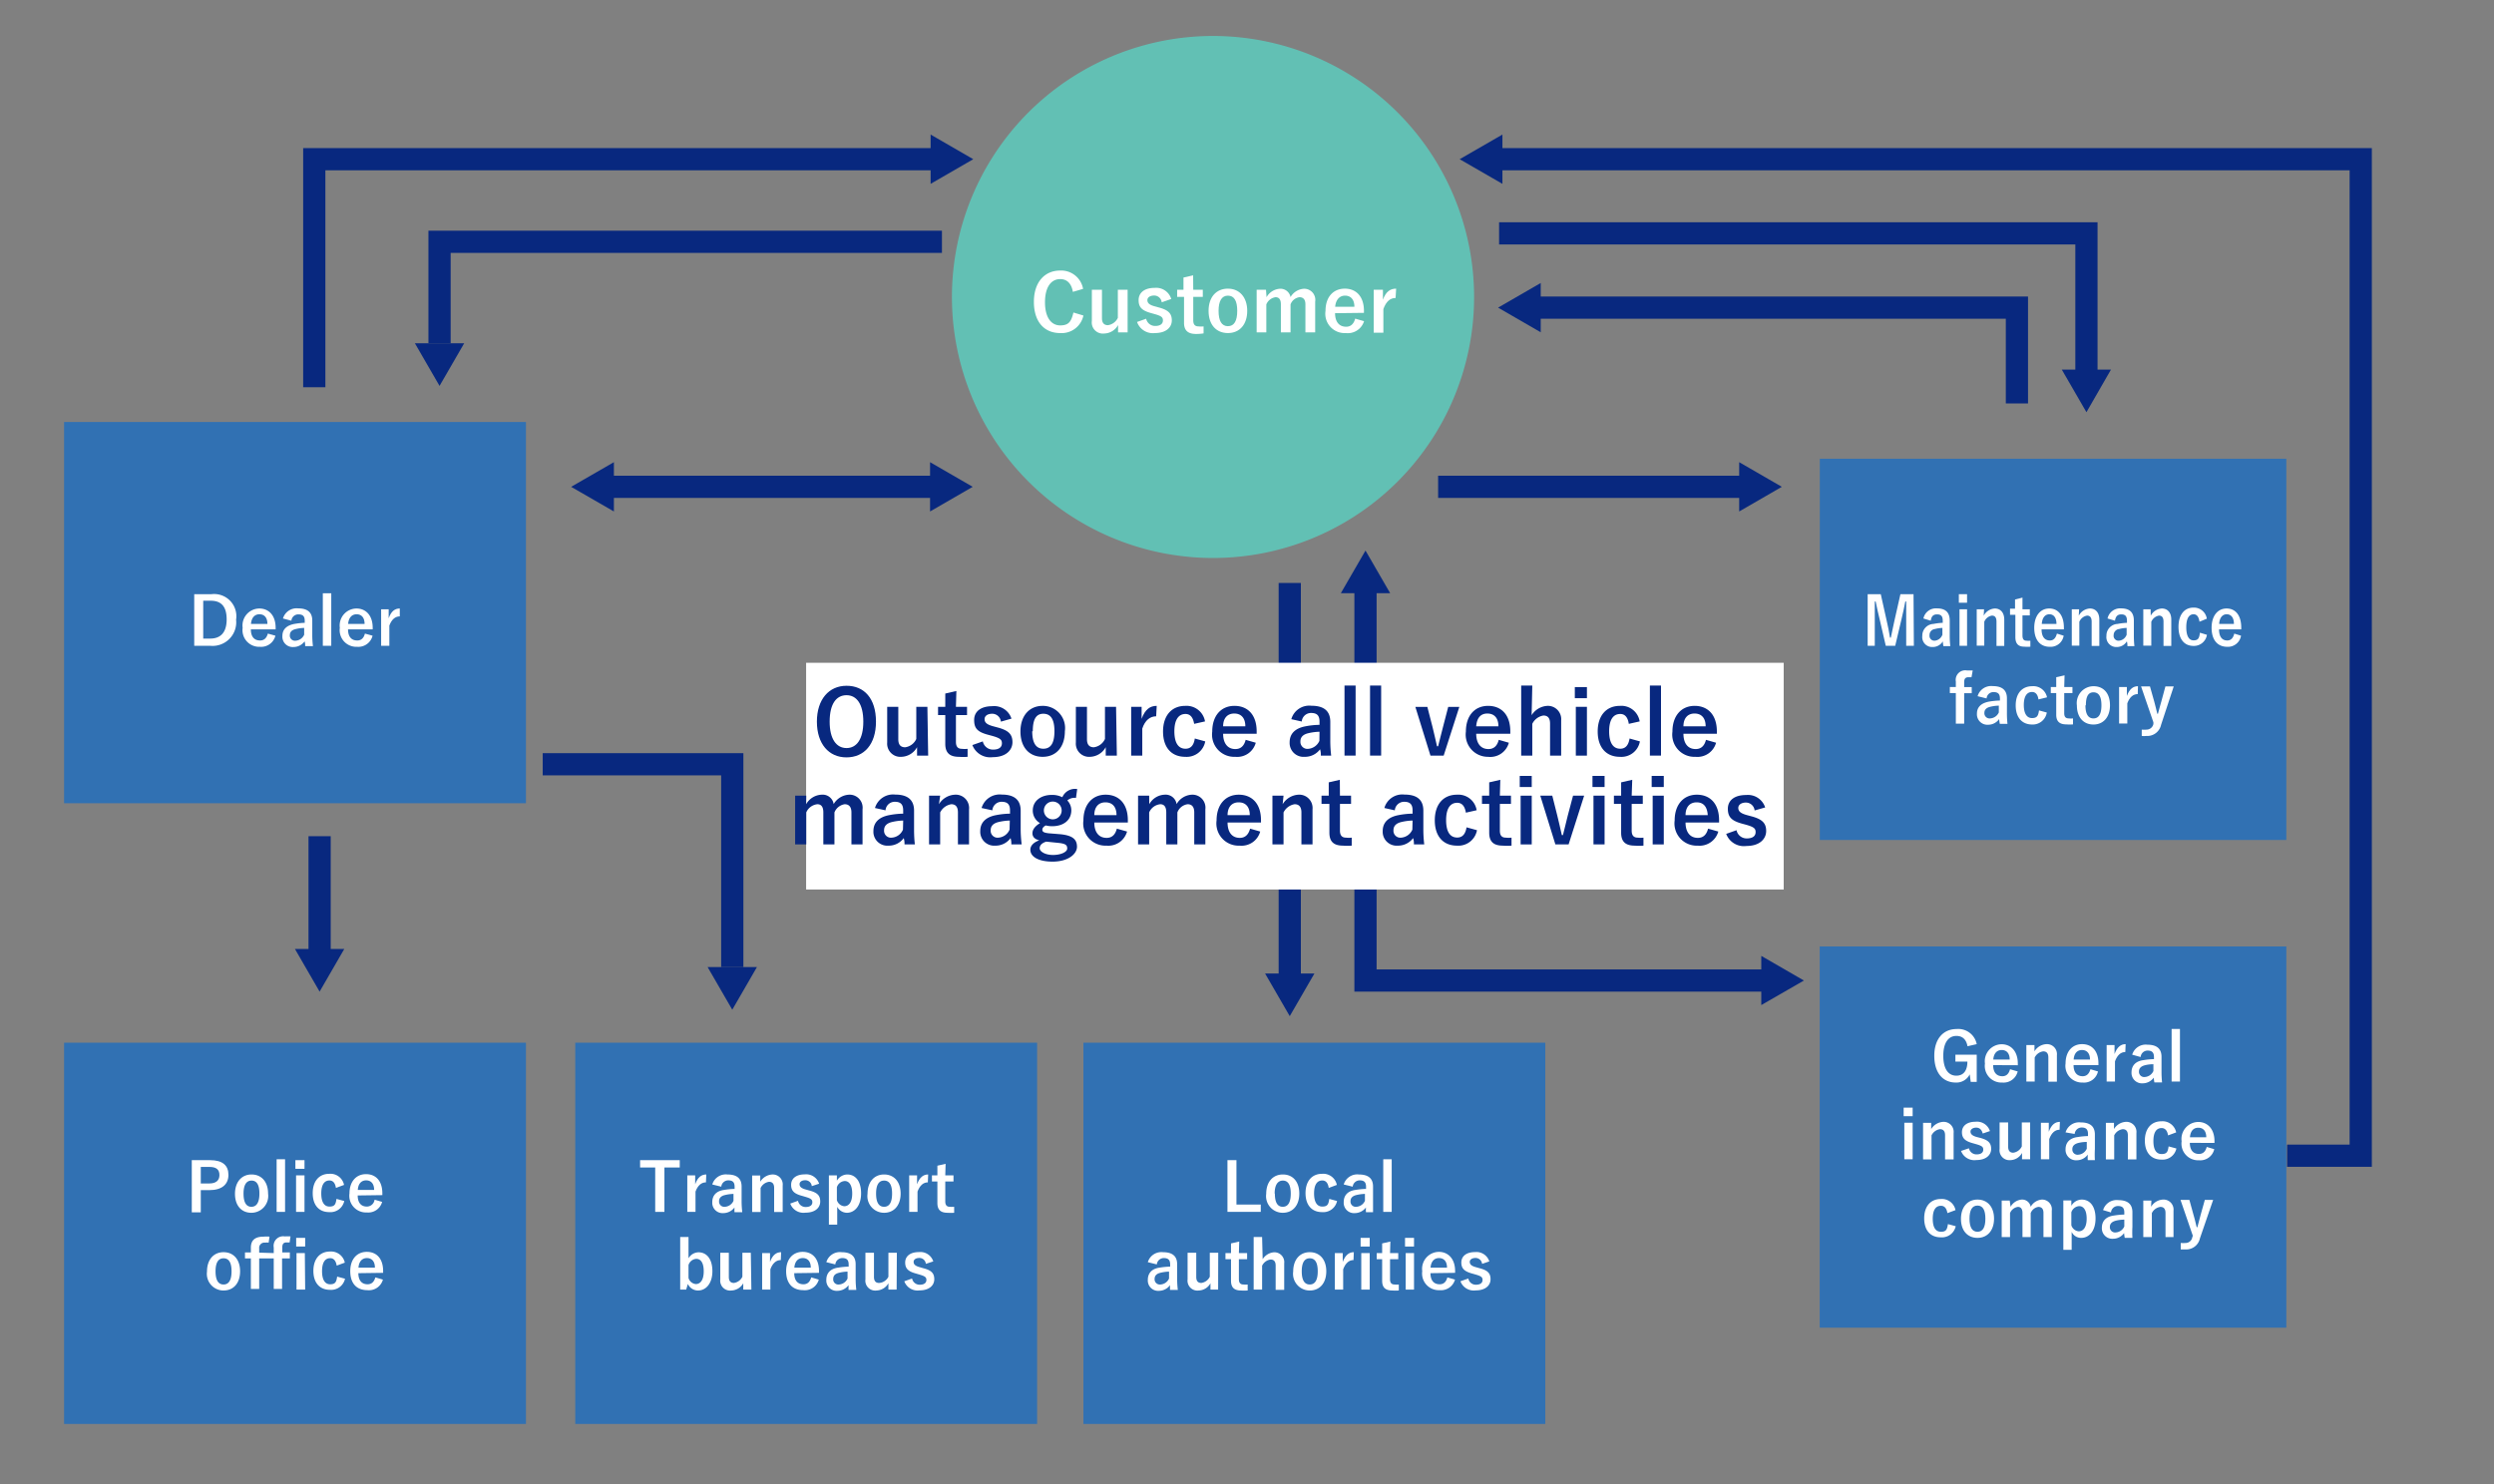 <svg xmlns="http://www.w3.org/2000/svg" viewBox="0 0 224.58 133.67"><rect x="0" y="0" width="224.58" height="133.67" fill="#808080" stroke="none"/><defs><style>.cls-1,.cls-3{fill:none;}.cls-2{fill:#3171b3;}.cls-3{stroke:#08287f;stroke-miterlimit:10;stroke-width:2px;}.cls-4{fill:#08287f;}.cls-5{fill:#62c0b4;}.cls-6{fill:#fff;}</style></defs><g id="レイヤー_2" data-name="レイヤー 2"><g id="レイヤー_1-2" data-name="レイヤー 1"><rect class="cls-1" width="224.58" height="133.67"/><rect class="cls-2" x="5.77" y="38.01" width="41.59" height="34.34"/><polyline class="cls-3" points="136.82 27.71 181.62 27.71 181.62 36.34"/><polygon class="cls-4" points="138.74 29.93 134.9 27.71 138.74 25.49 138.74 29.93"/><line class="cls-3" x1="28.78" y1="75.32" x2="28.78" y2="87.4"/><polygon class="cls-4" points="31 85.48 28.78 89.32 26.56 85.48 31 85.48"/><polygon class="cls-4" points="68.16 87.11 65.94 90.95 63.72 87.11 68.16 87.11"/><line class="cls-3" x1="116.14" y1="52.51" x2="116.14" y2="89.61"/><polygon class="cls-4" points="118.36 87.69 116.14 91.53 113.92 87.69 118.36 87.69"/><line class="cls-3" x1="129.5" y1="43.85" x2="158.53" y2="43.85"/><polygon class="cls-4" points="156.61 41.63 160.45 43.85 156.61 46.07 156.61 41.63"/><line class="cls-3" x1="53.72" y1="43.85" x2="85.67" y2="43.85"/><polygon class="cls-4" points="83.75 41.63 87.59 43.85 83.75 46.07 83.75 41.63"/><polygon class="cls-4" points="55.28 46.07 51.43 43.85 55.28 41.63 55.28 46.07"/><polyline class="cls-3" points="39.58 30.92 39.58 21.78 84.82 21.78"/><polygon class="cls-4" points="41.8 30.92 39.58 34.76 37.36 30.92 41.8 30.92"/><polyline class="cls-3" points="85.72 14.34 28.3 14.34 28.3 34.88"/><polygon class="cls-4" points="83.8 12.12 87.64 14.34 83.8 16.56 83.8 12.12"/><polyline class="cls-3" points="133.37 14.34 212.58 14.34 212.58 104.1 205.95 104.1"/><polygon class="cls-4" points="135.29 12.12 131.44 14.34 135.29 16.56 135.29 12.12"/><rect class="cls-2" x="163.87" y="41.32" width="42.01" height="34.34"/><rect class="cls-2" x="163.86" y="85.25" width="42.02" height="34.34"/><rect class="cls-2" x="5.77" y="93.92" width="41.59" height="34.34"/><rect class="cls-2" x="51.8" y="93.92" width="41.59" height="34.34"/><rect class="cls-2" x="97.56" y="93.92" width="41.59" height="34.34"/><path class="cls-5" d="M132.74,26.75A23.51,23.51,0,1,1,109.23,3.24,23.52,23.52,0,0,1,132.74,26.75Z"/><polyline class="cls-3" points="187.88 35.21 187.88 21.02 134.99 21.02"/><polygon class="cls-4" points="190.09 33.29 187.88 37.13 185.66 33.29 190.09 33.29"/><path class="cls-6" d="M19.05,53.52a2,2,0,0,1,2.21,2.3,2.13,2.13,0,0,1-2.32,2.35H17.49V53.52Zm-.75,4h.63c.9,0,1.48-.51,1.48-1.73s-.54-1.68-1.44-1.68H18.3Z"/><path class="cls-6" d="M22.59,56.69c0,.63.28,1,.83,1,.34,0,.58-.19.7-.62l.68.19a1.32,1.32,0,0,1-1.39,1,1.5,1.5,0,0,1-1.56-1.71,1.53,1.53,0,0,1,1.5-1.74c.84,0,1.47.61,1.47,1.73v.15Zm1.49-.49c0-.56-.27-.87-.72-.87s-.72.34-.76.87Z"/><path class="cls-6" d="M25.48,55.71a1.28,1.28,0,0,1,1.37-.91c.85,0,1.27.36,1.27,1.1v1.3a8.37,8.37,0,0,0,.06,1h-.7c0-.14,0-.24-.05-.43a1.24,1.24,0,0,1-1,.51.93.93,0,0,1-1-1c0-.57.36-.94,1.07-1.08a6.61,6.61,0,0,1,.94-.1v-.18c0-.42-.17-.58-.57-.58a.62.62,0,0,0-.63.57Zm1.91.85a3.4,3.4,0,0,0-.75.1c-.36.08-.54.26-.54.55a.46.46,0,0,0,.52.5.9.9,0,0,0,.77-.54Z"/><path class="cls-6" d="M29.83,58.17h-.76V53.44h.76Z"/><path class="cls-6" d="M31.34,56.69c0,.63.28,1,.83,1,.34,0,.58-.19.69-.62l.69.19a1.32,1.32,0,0,1-1.39,1,1.5,1.5,0,0,1-1.56-1.71,1.53,1.53,0,0,1,1.5-1.74c.83,0,1.46.61,1.46,1.73v.15Zm1.49-.49c0-.56-.27-.87-.72-.87s-.72.34-.76.87Z"/><path class="cls-6" d="M36,55.52c-.4,0-.73.26-.94.83v1.82h-.74V54.88H35v.81c.23-.65.57-.88,1-.88Z"/><path class="cls-6" d="M18.91,104.5c1.15,0,1.66.48,1.66,1.33s-.59,1.37-1.71,1.37h-.78v2h-.81V104.5Zm-.83,2.1h.76c.62,0,.92-.28.92-.76s-.27-.73-.89-.73h-.79Z"/><path class="cls-6" d="M24.14,107.51a1.52,1.52,0,0,1-1.5,1.73c-.9,0-1.48-.65-1.48-1.71s.6-1.74,1.49-1.74S24.14,106.44,24.14,107.51Zm-2.21,0c0,.77.23,1.19.71,1.19s.72-.42.72-1.19-.23-1.17-.71-1.17S21.93,106.76,21.93,107.51Z"/><path class="cls-6" d="M25.67,109.16h-.76v-4.74h.76Z"/><path class="cls-6" d="M27.42,105.28H26.6v-.78h.82Zm0,3.88h-.76v-3.29h.76Z"/><path class="cls-6" d="M30.25,107c-.07-.46-.28-.67-.58-.67-.49,0-.74.42-.74,1.17s.25,1.18.74,1.18.56-.23.63-.69l.7.19a1.27,1.27,0,0,1-1.35,1c-.94,0-1.49-.64-1.49-1.71s.57-1.74,1.49-1.74a1.25,1.25,0,0,1,1.33,1Z"/><path class="cls-6" d="M32.21,107.68c0,.62.28,1,.82,1a.7.7,0,0,0,.7-.62l.68.2a1.29,1.29,0,0,1-1.38.95,1.5,1.5,0,0,1-1.56-1.71c0-1.07.6-1.74,1.49-1.74s1.47.62,1.47,1.73v.16Zm1.48-.5c0-.55-.27-.86-.72-.86s-.72.33-.75.86Z"/><path class="cls-6" d="M21.62,114.51c0,1.07-.59,1.73-1.49,1.73a1.5,1.5,0,0,1-1.49-1.71c0-1.07.6-1.74,1.49-1.74S21.62,113.44,21.62,114.51Zm-2.21,0c0,.77.23,1.19.72,1.19s.72-.42.72-1.19-.23-1.17-.72-1.17S19.41,113.76,19.41,114.51Z"/><path class="cls-6" d="M24.65,112.87v-.5a.86.86,0,0,1,1-1,3,3,0,0,1,.51,0l-.08.54-.27,0c-.27,0-.39.13-.39.45v.45h.68v.54H25.4v2.75h-.75v-2.75H23.34v2.75h-.75v-2.75h-.53v-.54h.53v-.42c0-.66.35-1,1.15-1a3,3,0,0,1,.53,0l-.08.54a1.39,1.39,0,0,0-.32,0,.47.47,0,0,0-.53.52v.38Zm2.83-.59h-.81v-.78h.81Zm0,3.88H26.7v-3.29h.75Z"/><path class="cls-6" d="M30.32,114c-.08-.46-.28-.67-.59-.67-.48,0-.73.42-.73,1.17s.25,1.18.73,1.18.56-.23.63-.69l.71.19a1.28,1.28,0,0,1-1.35,1c-.94,0-1.5-.64-1.5-1.71s.58-1.74,1.5-1.74a1.27,1.27,0,0,1,1.33,1Z"/><path class="cls-6" d="M32.27,114.68c0,.62.28,1,.83,1,.34,0,.58-.19.7-.62l.68.2a1.3,1.3,0,0,1-1.39.95c-1,0-1.55-.63-1.55-1.71s.6-1.74,1.49-1.74,1.47.62,1.47,1.73v.16Zm1.49-.5c0-.55-.27-.86-.72-.86s-.72.33-.76.86Z"/><path class="cls-6" d="M96.61,26.29c-.13-.76-.53-1.15-1.14-1.15-.81,0-1.37.7-1.37,2.09s.58,2.08,1.37,2.08,1-.37,1.19-1.16l.9.27A2,2,0,0,1,95.46,30c-1.41,0-2.36-1-2.36-2.81s1-2.82,2.36-2.82a2,2,0,0,1,2.07,1.65Z"/><path class="cls-6" d="M101.54,29.94h-.86v-.66a1.46,1.46,0,0,1-1.24.76,1,1,0,0,1-1.12-1.13V26.1h.91v2.56c0,.43.19.63.54.63a1.17,1.17,0,0,0,.89-.66V26.1h.88Z"/><path class="cls-6" d="M104.61,27.23a.68.68,0,0,0-.69-.61c-.37,0-.6.18-.6.41s.13.43.69.57l.32.09c.87.23,1.19.54,1.19,1.17S105,30,104,30a1.51,1.51,0,0,1-1.61-1l.82-.29a.82.82,0,0,0,.81.65c.5,0,.7-.22.7-.5s-.14-.4-.75-.57l-.32-.09c-.83-.23-1.12-.53-1.12-1.17s.5-1.1,1.44-1.1a1.42,1.42,0,0,1,1.5,1Z"/><path class="cls-6" d="M107.45,26.1h.86v.64h-.86v2.11c0,.39.16.55.48.55a1.79,1.79,0,0,0,.45,0l0,.63a4,4,0,0,1-.69.05c-.72,0-1.07-.32-1.07-1V26.74H106V26.1h.57V25l.87-.2Z"/><path class="cls-6" d="M112.31,28c0,1.24-.69,2-1.74,2s-1.74-.75-1.74-2,.7-2,1.74-2S112.31,26.77,112.31,28Zm-2.58,0c0,.89.27,1.38.84,1.38s.84-.48.84-1.38-.27-1.37-.84-1.37S109.73,27.14,109.73,28Z"/><path class="cls-6" d="M114.05,26.77a1.48,1.48,0,0,1,1.21-.76.92.92,0,0,1,.95.75,1.49,1.49,0,0,1,1.22-.75,1,1,0,0,1,1,1.16v2.77h-.88V27.41c0-.43-.19-.64-.54-.64a1,1,0,0,0-.8.65v2.52h-.87V27.41c0-.44-.17-.64-.48-.64a1.06,1.06,0,0,0-.83.65v2.52h-.87V26.1h.84Z"/><path class="cls-6" d="M120.22,28.21c0,.73.33,1.22,1,1.22.39,0,.68-.23.81-.73l.8.23A1.53,1.53,0,0,1,121.18,30a1.74,1.74,0,0,1-1.82-2c0-1.26.71-2,1.74-2s1.72.72,1.72,2v.18Zm1.74-.58c0-.64-.32-1-.84-1s-.84.4-.89,1Z"/><path class="cls-6" d="M125.67,26.84c-.47,0-.85.3-1.1,1v2.13h-.87V26.1h.83V27c.27-.75.67-1,1.19-1Z"/><path class="cls-6" d="M61.21,105.16H59.83v4H59v-4H57.64v-.66h3.57Z"/><path class="cls-6" d="M63.57,106.5c-.4,0-.73.26-.94.83v1.83h-.74v-3.29h.71v.8c.23-.64.57-.88,1-.88Z"/><path class="cls-6" d="M64.14,106.69a1.27,1.27,0,0,1,1.36-.9c.86,0,1.28.36,1.28,1.09v1.31a8.67,8.67,0,0,0,.06,1h-.7a4.28,4.28,0,0,1,0-.43,1.26,1.26,0,0,1-1,.51.93.93,0,0,1-1-1c0-.58.36-1,1.07-1.09a6.52,6.52,0,0,1,.94-.09v-.19c0-.41-.17-.58-.57-.58a.63.63,0,0,0-.63.57Zm1.91.85a3.6,3.6,0,0,0-.76.1c-.35.08-.54.26-.54.56a.47.47,0,0,0,.53.5.9.9,0,0,0,.77-.54Z"/><path class="cls-6" d="M68.46,106.44a1.36,1.36,0,0,1,1.08-.65.9.9,0,0,1,.94,1v2.38h-.77V107c0-.37-.16-.55-.46-.55a1,1,0,0,0-.76.56v2.16h-.76v-3.29h.73Z"/><path class="cls-6" d="M73.1,106.84a.58.58,0,0,0-.59-.53c-.32,0-.51.15-.51.35s.11.37.58.49l.28.08c.75.19,1,.46,1,1s-.44,1-1.33,1a1.27,1.27,0,0,1-1.37-.82l.7-.25a.69.69,0,0,0,.69.56c.43,0,.6-.19.6-.43s-.12-.34-.64-.49l-.27-.08c-.72-.19-1-.45-1-1s.43-.94,1.24-.94a1.22,1.22,0,0,1,1.28.84Z"/><path class="cls-6" d="M75.36,106.35a1.11,1.11,0,0,1,.93-.56c.72,0,1.25.57,1.25,1.7s-.58,1.75-1.29,1.75a1,1,0,0,1-.86-.54v1.61h-.75v-4.44h.72Zm0,1.75a.77.77,0,0,0,.66.55c.4,0,.72-.34.72-1.14s-.3-1.13-.67-1.13a.79.79,0,0,0-.71.56Z"/><path class="cls-6" d="M81.1,107.51c0,1.07-.6,1.73-1.49,1.73a1.5,1.5,0,0,1-1.49-1.71c0-1.07.6-1.74,1.49-1.74S81.1,106.44,81.1,107.51Zm-2.21,0c0,.77.23,1.19.72,1.19s.72-.42.72-1.19-.23-1.17-.72-1.17S78.89,106.76,78.89,107.51Z"/><path class="cls-6" d="M83.55,106.5c-.39,0-.72.26-.93.83v1.83h-.75v-3.29h.71v.8c.23-.64.58-.88,1-.88Z"/><path class="cls-6" d="M85.12,105.87h.74v.55h-.74v1.8c0,.33.14.48.41.48a1.78,1.78,0,0,0,.39,0l0,.54a4,4,0,0,1-.59,0c-.63,0-.92-.27-.92-.88v-1.94h-.49v-.55h.49V105l.74-.17Z"/><path class="cls-6" d="M62,113.34a1.06,1.06,0,0,1,.9-.54c.71,0,1.25.57,1.25,1.7s-.6,1.74-1.29,1.74a1,1,0,0,1-.92-.59l-.15.51h-.54v-4.74H62Zm0,1.77a.75.75,0,0,0,.66.55c.4,0,.71-.35.71-1.15s-.29-1.12-.67-1.12a.78.78,0,0,0-.7.56Z"/><path class="cls-6" d="M67.66,116.16h-.73v-.57a1.28,1.28,0,0,1-1.07.65.89.89,0,0,1-1-1v-2.4h.77v2.18c0,.38.17.54.46.54a1,1,0,0,0,.76-.56v-2.16h.76Z"/><path class="cls-6" d="M70.31,113.5c-.4,0-.73.26-.94.83v1.83h-.74v-3.29h.71v.8c.23-.64.57-.88,1-.88Z"/><path class="cls-6" d="M71.52,114.68c0,.62.28,1,.83,1,.34,0,.58-.19.7-.62l.68.2a1.3,1.3,0,0,1-1.39.95c-1,0-1.55-.63-1.55-1.71s.6-1.74,1.49-1.74,1.47.62,1.47,1.73v.16Zm1.49-.5c0-.55-.27-.86-.72-.86s-.72.33-.76.86Z"/><path class="cls-6" d="M74.41,113.69a1.27,1.27,0,0,1,1.37-.9c.85,0,1.27.36,1.27,1.09v1.31a8.67,8.67,0,0,0,.06,1h-.7c0-.15,0-.24,0-.43a1.26,1.26,0,0,1-1,.51.93.93,0,0,1-1-1c0-.58.36-1,1.07-1.09a6.67,6.67,0,0,1,.94-.09v-.19c0-.41-.17-.58-.57-.58a.63.63,0,0,0-.63.57Zm1.91.85a3.4,3.4,0,0,0-.75.1c-.36.08-.54.26-.54.56a.46.46,0,0,0,.52.5.9.9,0,0,0,.77-.54Z"/><path class="cls-6" d="M80.74,116.16H80v-.57a1.28,1.28,0,0,1-1.07.65.89.89,0,0,1-1-1v-2.4h.77v2.18c0,.38.17.54.46.54A1,1,0,0,0,80,115v-2.16h.76Z"/><path class="cls-6" d="M83.37,113.84a.58.58,0,0,0-.58-.53c-.33,0-.52.15-.52.35s.11.37.59.49l.27.08c.75.19,1,.46,1,1s-.44,1-1.33,1a1.27,1.27,0,0,1-1.37-.82l.7-.25a.69.69,0,0,0,.69.56c.43,0,.6-.19.6-.43s-.12-.34-.64-.49l-.27-.08c-.72-.19-1-.45-1-1s.43-.94,1.24-.94a1.22,1.22,0,0,1,1.29.84Z"/><path class="cls-6" d="M111.34,108.5h2.19v.66h-3V104.5h.81Z"/><path class="cls-6" d="M117,107.51c0,1.07-.59,1.73-1.49,1.73a1.5,1.5,0,0,1-1.49-1.71c0-1.07.6-1.74,1.5-1.74S117,106.44,117,107.51Zm-2.2,0c0,.77.22,1.19.71,1.19s.72-.42.72-1.19-.23-1.17-.71-1.17S114.78,106.76,114.78,107.51Z"/><path class="cls-6" d="M119.65,107c-.07-.46-.27-.67-.58-.67-.49,0-.74.42-.74,1.17s.25,1.18.74,1.18.56-.23.63-.69l.7.19a1.27,1.27,0,0,1-1.35,1c-.93,0-1.49-.64-1.49-1.71s.57-1.74,1.49-1.74a1.25,1.25,0,0,1,1.33,1Z"/><path class="cls-6" d="M121,106.69a1.27,1.27,0,0,1,1.36-.9c.86,0,1.28.36,1.28,1.09v1.31c0,.38,0,.69,0,1H123a4.28,4.28,0,0,1,0-.43,1.26,1.26,0,0,1-1,.51.93.93,0,0,1-1-1c0-.58.35-1,1.07-1.09a6.52,6.52,0,0,1,.94-.09v-.19c0-.41-.17-.58-.57-.58a.63.63,0,0,0-.63.57Zm1.91.85a3.6,3.6,0,0,0-.76.1c-.35.08-.54.26-.54.56a.47.47,0,0,0,.53.5.9.9,0,0,0,.77-.54Z"/><path class="cls-6" d="M125.32,109.16h-.76v-4.74h.76Z"/><path class="cls-6" d="M103.36,113.69a1.27,1.27,0,0,1,1.36-.9c.86,0,1.28.36,1.28,1.09v1.31a8.67,8.67,0,0,0,.06,1h-.7a4.28,4.28,0,0,1,0-.43,1.26,1.26,0,0,1-1,.51.93.93,0,0,1-1-1c0-.58.36-1,1.07-1.09a6.52,6.52,0,0,1,.94-.09v-.19c0-.41-.17-.58-.57-.58a.63.63,0,0,0-.63.57Zm1.91.85a3.6,3.6,0,0,0-.76.1c-.35.08-.54.26-.54.56a.47.47,0,0,0,.53.5.9.9,0,0,0,.77-.54Z"/><path class="cls-6" d="M109.69,116.16H109v-.57a1.25,1.25,0,0,1-1.06.65.89.89,0,0,1-1-1v-2.4h.78v2.18c0,.38.16.54.46.54a1,1,0,0,0,.76-.56v-2.16h.76Z"/><path class="cls-6" d="M111.56,112.87h.74v.55h-.74v1.8c0,.33.13.48.41.48a1.76,1.76,0,0,0,.38,0l0,.54a4,4,0,0,1-.59,0c-.62,0-.91-.27-.91-.88v-1.94h-.5v-.55h.5V112l.74-.17Z"/><path class="cls-6" d="M113.7,113.42a1.33,1.33,0,0,1,1-.62.89.89,0,0,1,.94,1v2.38h-.77V114c0-.38-.16-.55-.46-.55a1,1,0,0,0-.76.56v2.15h-.76v-4.74h.76Z"/><path class="cls-6" d="M119.43,114.51c0,1.07-.59,1.73-1.49,1.73a1.5,1.5,0,0,1-1.49-1.71c0-1.07.6-1.74,1.49-1.74S119.43,113.44,119.43,114.51Zm-2.21,0c0,.77.23,1.19.72,1.19s.72-.42.72-1.19-.23-1.17-.72-1.17S117.22,113.76,117.22,114.51Z"/><path class="cls-6" d="M121.88,113.5c-.39,0-.72.26-.93.83v1.83h-.75v-3.29h.71v.8c.24-.64.58-.88,1-.88Z"/><path class="cls-6" d="M123.34,112.28h-.82v-.78h.82Zm0,3.88h-.76v-3.29h.76Z"/><path class="cls-6" d="M125.17,112.87h.74v.55h-.74v1.8c0,.33.13.48.41.48a1.64,1.64,0,0,0,.38,0l0,.54a4,4,0,0,1-.58,0c-.63,0-.92-.27-.92-.88v-1.94h-.49v-.55h.49V112l.74-.17Z"/><path class="cls-6" d="M127.33,112.28h-.81v-.78h.81Zm0,3.88h-.75v-3.29h.75Z"/><path class="cls-6" d="M128.81,114.68c0,.62.28,1,.83,1,.34,0,.58-.19.69-.62l.69.2a1.31,1.31,0,0,1-1.39.95,1.5,1.5,0,0,1-1.56-1.71,1.53,1.53,0,0,1,1.49-1.74c.84,0,1.47.62,1.47,1.73v.16Zm1.49-.5c0-.55-.27-.86-.72-.86s-.72.33-.76.86Z"/><path class="cls-6" d="M133.46,113.84a.59.59,0,0,0-.59-.53c-.32,0-.52.15-.52.35s.11.37.59.49l.28.08c.75.19,1,.46,1,1s-.44,1-1.33,1a1.28,1.28,0,0,1-1.38-.82l.71-.25a.68.68,0,0,0,.68.56c.44,0,.6-.19.6-.43s-.11-.34-.63-.49l-.28-.08c-.71-.19-1-.45-1-1s.43-.94,1.23-.94a1.22,1.22,0,0,1,1.29.84Z"/><path class="cls-6" d="M177.17,94.24c-.11-.59-.43-.93-1-.93-.71,0-1.18.6-1.18,1.79s.46,1.79,1.17,1.79,1-.53,1-1.27h-1.08V95H178v2.45h-.54l-.09-.68a1.33,1.33,0,0,1-1.25.74c-1.16,0-1.94-.86-1.94-2.41s.83-2.41,2-2.41A1.69,1.69,0,0,1,178,94.05Z"/><path class="cls-6" d="M179.48,95.94c0,.62.28,1,.83,1,.34,0,.58-.2.69-.63l.69.2a1.31,1.31,0,0,1-1.39,1,1.5,1.5,0,0,1-1.56-1.71,1.53,1.53,0,0,1,1.5-1.74c.83,0,1.46.62,1.46,1.73v.16Zm1.49-.5c0-.55-.27-.86-.72-.86s-.72.33-.76.86Z"/><path class="cls-6" d="M183.2,94.7a1.33,1.33,0,0,1,1.08-.65.9.9,0,0,1,.94,1v2.38h-.77V95.25c0-.37-.16-.55-.46-.55a1,1,0,0,0-.77.56v2.16h-.75V94.13h.73Z"/><path class="cls-6" d="M186.72,95.94c0,.62.28,1,.82,1,.34,0,.58-.2.7-.63l.68.2a1.29,1.29,0,0,1-1.38,1A1.5,1.5,0,0,1,186,95.79c0-1.07.6-1.74,1.49-1.74s1.47.62,1.47,1.73v.16Zm1.48-.5c0-.55-.27-.86-.72-.86s-.72.33-.75.86Z"/><path class="cls-6" d="M191.38,94.76c-.39,0-.72.26-.93.84v1.82h-.75V94.13h.71v.81c.24-.65.58-.89,1-.89Z"/><path class="cls-6" d="M192,95a1.27,1.27,0,0,1,1.36-.9c.85,0,1.28.36,1.28,1.09v1.31a8.91,8.91,0,0,0,.05,1H194a3.71,3.71,0,0,1-.06-.43,1.23,1.23,0,0,1-1,.51.94.94,0,0,1-1-1c0-.58.36-1,1.08-1.09a6.52,6.52,0,0,1,.94-.09v-.19c0-.41-.18-.58-.57-.58a.63.63,0,0,0-.63.58Zm1.91.86a3.1,3.1,0,0,0-.76.09c-.35.09-.54.27-.54.56a.47.47,0,0,0,.53.5.91.91,0,0,0,.77-.54Z"/><path class="cls-6" d="M196.3,97.42h-.75V92.68h.75Z"/><path class="cls-6" d="M172.23,100.54h-.81v-.77h.81Zm0,3.88h-.75v-3.29h.75Z"/><path class="cls-6" d="M173.9,101.7a1.36,1.36,0,0,1,1.08-.65.9.9,0,0,1,.94,1v2.38h-.77v-2.17c0-.37-.16-.55-.46-.55a1,1,0,0,0-.76.56v2.16h-.76v-3.29h.73Z"/><path class="cls-6" d="M178.54,102.1c-.09-.35-.29-.53-.59-.53s-.51.16-.51.35.1.37.58.5l.28.07c.75.2,1,.47,1,1s-.44,1-1.33,1a1.28,1.28,0,0,1-1.38-.82l.71-.24a.69.69,0,0,0,.69.55c.43,0,.6-.19.6-.43s-.12-.34-.64-.49l-.28-.08c-.71-.19-1-.45-1-1s.43-.94,1.23-.94a1.22,1.22,0,0,1,1.29.84Z"/><path class="cls-6" d="M182.81,104.42h-.73v-.57a1.24,1.24,0,0,1-1.07.65.89.89,0,0,1-.95-1v-2.4h.77v2.19c0,.37.17.54.46.54a1,1,0,0,0,.77-.57v-2.16h.75Z"/><path class="cls-6" d="M185.46,101.76c-.39,0-.72.26-.93.84v1.82h-.75v-3.29h.71v.81c.24-.65.58-.89,1-.89Z"/><path class="cls-6" d="M186,102a1.27,1.27,0,0,1,1.36-.9c.85,0,1.28.36,1.28,1.09v1.31a8.91,8.91,0,0,0,0,1H188A3.71,3.71,0,0,1,188,104a1.23,1.23,0,0,1-1,.51.94.94,0,0,1-1-1c0-.58.36-1,1.08-1.09a6.52,6.52,0,0,1,.94-.09v-.19c0-.41-.18-.58-.57-.58a.63.63,0,0,0-.63.58Zm1.91.86a3.1,3.1,0,0,0-.76.09c-.35.09-.54.27-.54.56a.47.47,0,0,0,.53.5.91.91,0,0,0,.77-.54Z"/><path class="cls-6" d="M190.36,101.7a1.33,1.33,0,0,1,1.08-.65.9.9,0,0,1,.94,1v2.38h-.77v-2.17c0-.37-.16-.55-.46-.55a1,1,0,0,0-.77.56v2.16h-.75v-3.29h.73Z"/><path class="cls-6" d="M195.23,102.27c-.07-.45-.28-.66-.58-.66-.49,0-.74.41-.74,1.17s.25,1.17.74,1.17.56-.23.63-.69l.7.19a1.27,1.27,0,0,1-1.35,1c-.93,0-1.49-.64-1.49-1.71s.57-1.74,1.49-1.74a1.25,1.25,0,0,1,1.33,1Z"/><path class="cls-6" d="M197.19,102.94c0,.62.28,1,.82,1,.35,0,.59-.2.7-.63l.68.2a1.29,1.29,0,0,1-1.38,1,1.5,1.5,0,0,1-1.56-1.71,1.53,1.53,0,0,1,1.49-1.74c.84,0,1.47.62,1.47,1.73v.16Zm1.48-.5c0-.55-.26-.86-.72-.86s-.71.33-.75.86Z"/><path class="cls-6" d="M175.36,109.27c-.07-.45-.28-.66-.58-.66-.49,0-.74.41-.74,1.17s.25,1.17.74,1.17.55-.23.63-.69l.7.19a1.27,1.27,0,0,1-1.35,1c-.94,0-1.49-.64-1.49-1.71s.57-1.74,1.49-1.74a1.25,1.25,0,0,1,1.33,1Z"/><path class="cls-6" d="M179.56,109.77c0,1.07-.6,1.73-1.49,1.73s-1.49-.64-1.49-1.71.6-1.74,1.49-1.74S179.56,108.7,179.56,109.77Zm-2.21,0c0,.76.23,1.18.72,1.18s.71-.42.71-1.18-.22-1.18-.71-1.18S177.35,109,177.35,109.78Z"/><path class="cls-6" d="M181.05,108.7a1.27,1.27,0,0,1,1-.65.78.78,0,0,1,.81.65,1.28,1.28,0,0,1,1-.65.88.88,0,0,1,.9,1v2.38h-.75v-2.17c0-.37-.16-.55-.46-.55a.88.88,0,0,0-.69.56v2.16h-.74v-2.17c0-.37-.15-.55-.41-.55a.9.9,0,0,0-.71.56v2.16h-.75v-3.29h.72Z"/><path class="cls-6" d="M186.52,108.61a1.11,1.11,0,0,1,.93-.56c.72,0,1.25.57,1.25,1.7s-.58,1.75-1.29,1.75a.93.93,0,0,1-.86-.54v1.62h-.75v-4.45h.72Zm0,1.75a.77.77,0,0,0,.66.55c.4,0,.72-.34.72-1.14s-.3-1.13-.67-1.13a.8.8,0,0,0-.71.56Z"/><path class="cls-6" d="M189.38,109a1.27,1.27,0,0,1,1.36-.9c.85,0,1.28.36,1.28,1.09v1.31a8.91,8.91,0,0,0,0,1h-.69a3.71,3.71,0,0,1-.06-.43,1.23,1.23,0,0,1-1,.51.94.94,0,0,1-1-1c0-.58.36-1,1.08-1.09a6.52,6.52,0,0,1,.94-.09v-.19c0-.41-.18-.58-.57-.58a.63.63,0,0,0-.63.58Zm1.91.86a3.1,3.1,0,0,0-.76.09c-.35.09-.54.27-.54.56a.47.47,0,0,0,.53.5.9.9,0,0,0,.77-.54Z"/><path class="cls-6" d="M193.7,108.7a1.33,1.33,0,0,1,1.08-.65.9.9,0,0,1,.94,1v2.38H195v-2.17c0-.37-.16-.55-.46-.55a1,1,0,0,0-.77.56v2.16H193v-3.29h.73Z"/><path class="cls-6" d="M198.1,111.54a1.26,1.26,0,0,1-1.32,1l-.41,0,0-.58a2.19,2.19,0,0,0,.42,0,.61.61,0,0,0,.62-.51l.05-.14-1.11-3.23h.8l.38,1.38c.11.37.18.69.28,1.08h.06c.1-.38.19-.71.29-1.1l.38-1.36h.75Z"/><path class="cls-6" d="M172.34,58.17h-.69V55.82c0-.58,0-1.09,0-1.64h-.08c-.1.53-.2,1-.34,1.58l-.57,2.41h-.85l-.55-2.38c-.13-.54-.24-1-.36-1.61h-.08c0,.54,0,1.08,0,1.65v2.34h-.64V53.52h1.18l.53,2.38c.11.48.22,1,.3,1.53h.08c.11-.51.2-1,.32-1.52l.54-2.39h1.18Z"/><path class="cls-6" d="M173.2,55.71a1.15,1.15,0,0,1,1.22-.91c.77,0,1.15.36,1.15,1.1v1.3a8.64,8.64,0,0,0,.05,1H175a2.42,2.42,0,0,1-.05-.43,1.07,1.07,0,0,1-.94.51.89.89,0,0,1-.91-1,1.05,1.05,0,0,1,1-1.08,5.23,5.23,0,0,1,.84-.1v-.18c0-.42-.15-.58-.51-.58s-.51.19-.57.57Zm1.71.85a3,3,0,0,0-.68.1.54.54,0,0,0-.48.55.44.44,0,0,0,.47.5.81.81,0,0,0,.69-.54Z"/><path class="cls-6" d="M177.13,54.29h-.74v-.77h.74Zm0,3.88h-.68V54.88h.68Z"/><path class="cls-6" d="M178.63,55.46a1.2,1.2,0,0,1,1-.65c.49,0,.85.35.85,1v2.37h-.7V56c0-.38-.14-.55-.41-.55a.89.89,0,0,0-.69.56v2.15H178V54.88h.66Z"/><path class="cls-6" d="M182.12,54.88h.66v.55h-.66v1.81c0,.33.12.47.36.47a1.38,1.38,0,0,0,.35,0l0,.54a3.2,3.2,0,0,1-.53,0c-.56,0-.82-.27-.82-.87v-2H181v-.55h.45V54l.67-.17Z"/><path class="cls-6" d="M183.84,56.69c0,.63.26,1,.75,1,.31,0,.52-.19.63-.62l.61.19a1.19,1.19,0,0,1-1.25,1c-.88,0-1.4-.63-1.4-1.71s.55-1.74,1.35-1.74,1.32.61,1.32,1.73v.15Zm1.34-.49c0-.56-.24-.87-.64-.87s-.65.34-.68.87Z"/><path class="cls-6" d="M187.19,55.46a1.2,1.2,0,0,1,1-.65c.5,0,.85.35.85,1v2.37h-.69V56c0-.38-.15-.55-.41-.55a.92.92,0,0,0-.7.56v2.15h-.68V54.88h.66Z"/><path class="cls-6" d="M189.78,55.71A1.16,1.16,0,0,1,191,54.8c.77,0,1.15.36,1.15,1.1v1.3a8.64,8.64,0,0,0,.05,1h-.63c0-.14,0-.24-.05-.43a1.06,1.06,0,0,1-.93.51.89.89,0,0,1-.91-1,1.05,1.05,0,0,1,1-1.08,5.5,5.5,0,0,1,.85-.1v-.18c0-.42-.16-.58-.51-.58s-.51.19-.57.57Zm1.72.85a2.81,2.81,0,0,0-.68.1.55.55,0,0,0-.49.55.44.44,0,0,0,.48.5.81.81,0,0,0,.69-.54Z"/><path class="cls-6" d="M193.67,55.46a1.2,1.2,0,0,1,1-.65c.5,0,.85.35.85,1v2.37h-.7V56c0-.38-.14-.55-.41-.55a.92.92,0,0,0-.69.56v2.15H193V54.88h.66Z"/><path class="cls-6" d="M198.06,56c-.07-.46-.25-.67-.53-.67-.44,0-.66.42-.66,1.17s.22,1.18.66,1.18.51-.24.57-.69l.63.19a1.18,1.18,0,0,1-1.21,1c-.85,0-1.35-.64-1.35-1.72s.52-1.73,1.35-1.73a1.17,1.17,0,0,1,1.2,1Z"/><path class="cls-6" d="M199.82,56.69c0,.63.25,1,.74,1,.31,0,.53-.19.63-.62l.61.19a1.19,1.19,0,0,1-1.24,1c-.89,0-1.41-.63-1.41-1.71s.55-1.74,1.35-1.74,1.32.61,1.32,1.73v.15Zm1.34-.49c0-.56-.25-.87-.65-.87s-.65.34-.68.87Z"/><path class="cls-6" d="M177.53,61l-.27,0c-.27,0-.39.13-.39.45v.44h.68v.55h-.68v2.74h-.75V62.43h-.54v-.55h.54v-.49a.86.86,0,0,1,1-1l.52,0Z"/><path class="cls-6" d="M178.08,62.71a1.27,1.27,0,0,1,1.36-.91c.85,0,1.28.36,1.28,1.1v1.3a8.64,8.64,0,0,0,.05,1h-.69a3.71,3.71,0,0,1-.06-.43,1.22,1.22,0,0,1-1,.51.94.94,0,0,1-1-1c0-.57.36-.94,1.07-1.08a6.76,6.76,0,0,1,1-.1v-.18c0-.42-.18-.58-.57-.58a.61.61,0,0,0-.63.57Zm1.91.85a3.51,3.51,0,0,0-.76.1c-.35.08-.54.26-.54.55a.47.47,0,0,0,.53.5.91.91,0,0,0,.77-.54Z"/><path class="cls-6" d="M183.56,63c-.07-.46-.27-.67-.58-.67-.48,0-.74.42-.74,1.17s.26,1.18.74,1.18.56-.24.63-.69l.7.19A1.28,1.28,0,0,1,183,65.26c-.93,0-1.49-.64-1.49-1.72s.57-1.73,1.49-1.73a1.25,1.25,0,0,1,1.33,1Z"/><path class="cls-6" d="M185.88,61.88h.74v.55h-.74v1.81c0,.33.13.47.41.47a1.71,1.71,0,0,0,.38,0l0,.54a4,4,0,0,1-.59,0c-.62,0-.92-.27-.92-.87V62.43h-.49v-.55h.49V61l.75-.17Z"/><path class="cls-6" d="M190,63.53c0,1.06-.59,1.73-1.49,1.73s-1.49-.65-1.49-1.72a1.52,1.52,0,0,1,1.49-1.73C189.44,61.81,190,62.46,190,63.53Zm-2.21,0c0,.76.23,1.18.72,1.18s.72-.41.72-1.18-.23-1.17-.72-1.17S187.83,62.78,187.83,63.53Z"/><path class="cls-6" d="M192.5,62.52c-.4,0-.73.26-.94.83v1.82h-.74V61.88h.7v.81c.24-.65.58-.88,1-.88Z"/><path class="cls-6" d="M194.6,65.29a1.27,1.27,0,0,1-1.33,1,2,2,0,0,1-.41,0l0-.57a2.19,2.19,0,0,0,.42,0,.63.63,0,0,0,.63-.51l0-.15-1.11-3.23h.8l.39,1.38c.1.38.18.7.27,1.08h.06c.1-.37.19-.71.3-1.09l.37-1.37h.75Z"/><polyline class="cls-3" points="160.13 88.32 122.96 88.32 122.96 51.51"/><polygon class="cls-4" points="158.6 86.1 162.44 88.32 158.6 90.53 158.6 86.1"/><polygon class="cls-4" points="120.74 53.43 122.96 49.59 125.18 53.43 120.74 53.43"/><rect class="cls-6" x="72.59" y="59.7" width="88.03" height="20.42"/><path class="cls-4" d="M78.88,65c0,2.05-1.07,3.22-2.66,3.22S73.56,67,73.56,65s1.08-3.23,2.67-3.23S78.88,62.91,78.88,65Zm-4.17,0c0,1.58.61,2.38,1.52,2.38s1.51-.8,1.51-2.38-.6-2.38-1.51-2.38S74.71,63.38,74.71,65Z"/><path class="cls-4" d="M83.58,68.06h-1V67.3a1.67,1.67,0,0,1-1.42.87,1.19,1.19,0,0,1-1.27-1.29V63.67h1v2.92c0,.5.22.72.62.72a1.29,1.29,0,0,0,1-.75V63.67h1Z"/><path class="cls-4" d="M86.08,63.67h1v.74h-1v2.41c0,.43.17.63.54.63a2.26,2.26,0,0,0,.51,0l0,.72a5.27,5.27,0,0,1-.78,0c-.83,0-1.23-.36-1.23-1.17V64.41h-.65v-.74h.65v-1.2l1-.23Z"/><path class="cls-4" d="M90.13,65a.79.79,0,0,0-.78-.71c-.44,0-.69.21-.69.48s.14.48.78.65l.37.1c1,.26,1.36.62,1.36,1.33s-.58,1.35-1.77,1.35a1.72,1.72,0,0,1-1.84-1.09l.94-.33a.93.93,0,0,0,.92.74c.58,0,.8-.25.8-.57s-.15-.46-.85-.66l-.37-.1c-1-.26-1.28-.6-1.28-1.34s.57-1.24,1.64-1.24a1.63,1.63,0,0,1,1.72,1.12Z"/><path class="cls-4" d="M95.89,65.86c0,1.43-.79,2.31-2,2.31s-2-.86-2-2.28.8-2.31,2-2.31A2,2,0,0,1,95.89,65.86Zm-2.94,0c0,1,.3,1.58,1,1.58s1-.55,1-1.58-.31-1.57-1-1.57S93,64.86,93,65.87Z"/><path class="cls-4" d="M100.57,68.06h-1V67.3a1.67,1.67,0,0,1-1.42.87,1.19,1.19,0,0,1-1.27-1.29V63.67h1v2.92c0,.5.23.72.62.72a1.29,1.29,0,0,0,1-.75V63.67h1Z"/><path class="cls-4" d="M104.11,64.52c-.53,0-1,.34-1.25,1.11v2.43h-1V63.67h.94v1.08c.31-.86.77-1.17,1.36-1.17Z"/><path class="cls-4" d="M107.53,65.2c-.1-.61-.37-.89-.78-.89-.64,0-1,.55-1,1.56s.34,1.57,1,1.57c.48,0,.75-.31.84-.92l.94.26a1.7,1.7,0,0,1-1.8,1.39c-1.25,0-2-.85-2-2.28s.77-2.31,2-2.31a1.69,1.69,0,0,1,1.78,1.4Z"/><path class="cls-4" d="M110.14,66.09c0,.83.38,1.38,1.1,1.38.46,0,.78-.25.93-.83l.91.26a1.73,1.73,0,0,1-1.84,1.27,2,2,0,0,1-2.08-2.27c0-1.44.8-2.32,2-2.32s2,.81,2,2.3v.21Zm2-.67c0-.73-.36-1.15-1-1.15s-1,.45-1,1.15Z"/><path class="cls-4" d="M116.28,64.78a1.68,1.68,0,0,1,1.81-1.21c1.14,0,1.7.48,1.7,1.45v1.75a11.24,11.24,0,0,0,.08,1.29h-.93c0-.19,0-.32-.07-.57a1.69,1.69,0,0,1-1.39.68,1.25,1.25,0,0,1-1.35-1.31c0-.76.48-1.26,1.43-1.44a7,7,0,0,1,1.26-.13V65c0-.55-.23-.78-.76-.78a.84.84,0,0,0-.84.77Zm2.54,1.13a5,5,0,0,0-1,.13c-.47.11-.72.35-.72.74a.63.63,0,0,0,.71.67,1.2,1.2,0,0,0,1-.72Z"/><path class="cls-4" d="M122.07,68.06h-1V61.75h1Z"/><path class="cls-4" d="M124.37,68.06h-1V61.75h1Z"/><path class="cls-4" d="M130,68.06h-1.19l-1.36-4.39h1.08L129,65.5c.15.6.26,1.11.4,1.72h.1c.16-.6.27-1.12.44-1.74l.47-1.81h1Z"/><path class="cls-4" d="M132.93,66.09c0,.83.38,1.38,1.1,1.38.46,0,.78-.25.93-.83l.91.26A1.73,1.73,0,0,1,134,68.17,2,2,0,0,1,132,65.9c0-1.44.8-2.32,2-2.32s2,.81,2,2.3v.21Zm2-.67c0-.73-.36-1.15-1-1.15s-.95.45-1,1.15Z"/><path class="cls-4" d="M137.92,64.42a1.79,1.79,0,0,1,1.41-.84,1.2,1.2,0,0,1,1.25,1.32v3.16h-1V65.18c0-.51-.21-.73-.6-.73a1.36,1.36,0,0,0-1,.75v2.86h-1V61.75h1Z"/><path class="cls-4" d="M142.9,62.89h-1.09v-1h1.09Zm0,5.17h-1V63.67h1Z"/><path class="cls-4" d="M146.67,65.2c-.09-.61-.36-.89-.77-.89-.65,0-1,.55-1,1.56s.34,1.57,1,1.57c.47,0,.74-.31.84-.92l.93.26a1.69,1.69,0,0,1-1.8,1.39c-1.24,0-2-.85-2-2.28s.77-2.31,2-2.31a1.67,1.67,0,0,1,1.78,1.4Z"/><path class="cls-4" d="M149.57,68.06h-1V61.75h1Z"/><path class="cls-4" d="M151.59,66.09c0,.83.37,1.38,1.1,1.38.46,0,.78-.25.93-.83l.91.26a1.74,1.74,0,0,1-1.85,1.27,2,2,0,0,1-2.08-2.27c0-1.44.81-2.32,2-2.32s2,.81,2,2.3v.21Zm2-.67c0-.73-.36-1.15-1-1.15s-1,.45-1,1.15Z"/><path class="cls-4" d="M72.59,72.44A1.68,1.68,0,0,1,74,71.58a1,1,0,0,1,1.07.85,1.7,1.7,0,0,1,1.4-.85,1.17,1.17,0,0,1,1.2,1.32v3.16h-1V73.18c0-.5-.22-.74-.61-.74a1.18,1.18,0,0,0-.92.74v2.88h-1V73.18c0-.51-.19-.74-.54-.74a1.23,1.23,0,0,0-1,.74v2.88h-1V71.67h1Z"/><path class="cls-4" d="M78.79,72.78a1.7,1.7,0,0,1,1.82-1.21c1.13,0,1.7.48,1.7,1.45v1.75a11.5,11.5,0,0,0,.07,1.29h-.93c0-.19,0-.32-.07-.57a1.66,1.66,0,0,1-1.38.68,1.25,1.25,0,0,1-1.35-1.31c0-.76.48-1.26,1.43-1.44a7,7,0,0,1,1.25-.13V73c0-.55-.23-.78-.75-.78a.83.83,0,0,0-.84.77Zm2.54,1.13a4.88,4.88,0,0,0-1,.13c-.47.11-.72.35-.72.74a.62.62,0,0,0,.7.67,1.18,1.18,0,0,0,1-.72Z"/><path class="cls-4" d="M84.55,72.44A1.78,1.78,0,0,1,86,71.58a1.2,1.2,0,0,1,1.26,1.32v3.16h-1V73.18c0-.51-.21-.74-.6-.74a1.36,1.36,0,0,0-1,.74v2.88h-1V71.67h1Z"/><path class="cls-4" d="M88.39,72.78a1.7,1.7,0,0,1,1.82-1.21c1.13,0,1.7.48,1.7,1.45v1.75A11.5,11.5,0,0,0,92,76.06h-.93c0-.19,0-.32-.07-.57a1.66,1.66,0,0,1-1.38.68,1.25,1.25,0,0,1-1.35-1.31c0-.76.48-1.26,1.43-1.44a7,7,0,0,1,1.25-.13V73c0-.55-.23-.78-.76-.78a.83.83,0,0,0-.83.77Zm2.54,1.13a4.88,4.88,0,0,0-1,.13c-.47.11-.72.35-.72.74a.62.62,0,0,0,.7.67,1.18,1.18,0,0,0,1-.72Z"/><path class="cls-4" d="M96.89,71.87a1,1,0,0,0-.78.23,1.28,1.28,0,0,1,.36.88c0,.91-.71,1.44-1.73,1.44a2.22,2.22,0,0,1-.57-.07c-.19.1-.31.23-.31.39s.1.27.6.32l1,.08c1.16.11,1.52.49,1.52,1.13s-.77,1.34-2.2,1.34c-1.27,0-2-.44-2-1.07,0-.38.32-.68.81-.85-.4-.09-.62-.31-.62-.63s.2-.62.68-.92A1.3,1.3,0,0,1,93,73c0-.84.71-1.4,1.72-1.4a2,2,0,0,1,.94.21A1.25,1.25,0,0,1,97,71.07Zm-2.68,3.94c-.38.12-.59.32-.59.6s.48.6,1.2.6,1.28-.27,1.28-.58-.14-.44-.81-.51ZM94,73a.8.8,0,1,0,1.6,0A.8.8,0,1,0,94,73Z"/><path class="cls-4" d="M98.54,74.09c0,.83.38,1.38,1.11,1.38.45,0,.77-.25.92-.83l.92.26a1.75,1.75,0,0,1-1.85,1.27,2,2,0,0,1-2.08-2.27c0-1.44.81-2.32,2-2.32s2,.81,2,2.3v.21Zm2-.67c0-.73-.36-1.15-1-1.15s-1,.45-1,1.15Z"/><path class="cls-4" d="M103.49,72.44a1.65,1.65,0,0,1,1.38-.86,1,1,0,0,1,1.08.85,1.67,1.67,0,0,1,1.39-.85,1.17,1.17,0,0,1,1.2,1.32v3.16h-1V73.18c0-.5-.21-.74-.6-.74a1.15,1.15,0,0,0-.92.74v2.88h-1V73.18c0-.51-.19-.74-.54-.74a1.22,1.22,0,0,0-1,.74v2.88h-1V71.67h1Z"/><path class="cls-4" d="M110.54,74.09c0,.83.37,1.38,1.1,1.38.45,0,.77-.25.93-.83l.91.26a1.74,1.74,0,0,1-1.85,1.27,2,2,0,0,1-2.08-2.27c0-1.44.81-2.32,2-2.32s2,.81,2,2.3v.21Zm2-.67c0-.73-.36-1.15-1-1.15s-1,.45-1,1.15Z"/><path class="cls-4" d="M115.5,72.44a1.78,1.78,0,0,1,1.43-.86,1.2,1.2,0,0,1,1.26,1.32v3.16h-1V73.18c0-.51-.22-.74-.61-.74a1.35,1.35,0,0,0-1,.74v2.88h-1V71.67h1Z"/><path class="cls-4" d="M120.66,71.67h1v.74h-1v2.41c0,.43.18.63.55.63a2.32,2.32,0,0,0,.51,0l0,.72a5.27,5.27,0,0,1-.78,0c-.84,0-1.23-.36-1.23-1.17V72.41H119v-.74h.65v-1.2l1-.23Z"/><path class="cls-4" d="M124.66,72.78a1.68,1.68,0,0,1,1.81-1.21c1.14,0,1.7.48,1.7,1.45v1.75a11.24,11.24,0,0,0,.08,1.29h-.93c0-.19,0-.32-.07-.57a1.69,1.69,0,0,1-1.39.68,1.25,1.25,0,0,1-1.35-1.31c0-.76.48-1.26,1.43-1.44a7,7,0,0,1,1.26-.13V73c0-.55-.23-.78-.76-.78a.84.84,0,0,0-.84.77Zm2.54,1.13a4.89,4.89,0,0,0-1,.13c-.47.11-.72.35-.72.74a.62.62,0,0,0,.7.67,1.2,1.2,0,0,0,1-.72Z"/><path class="cls-4" d="M132,73.2c-.1-.61-.37-.89-.78-.89-.65,0-1,.55-1,1.56s.33,1.57,1,1.57c.47,0,.74-.31.84-.92l.94.26a1.7,1.7,0,0,1-1.8,1.39c-1.25,0-2-.85-2-2.28s.76-2.31,2-2.31a1.67,1.67,0,0,1,1.77,1.4Z"/><path class="cls-4" d="M135.06,71.67h1v.74h-1v2.41c0,.43.17.63.54.63a2.26,2.26,0,0,0,.51,0l0,.72a5.27,5.27,0,0,1-.78,0c-.84,0-1.23-.36-1.23-1.17V72.41h-.65v-.74h.65v-1.2l1-.23Z"/><path class="cls-4" d="M137.93,70.89h-1.08v-1h1.08Zm0,5.17h-1V71.67h1Z"/><path class="cls-4" d="M141.25,76.06h-1.19l-1.36-4.39h1.08l.46,1.83c.15.6.26,1.11.4,1.72h.1c.16-.6.27-1.12.43-1.74l.48-1.81h1Z"/><path class="cls-4" d="M144.49,70.89H143.4v-1h1.09Zm0,5.17h-1V71.67h1Z"/><path class="cls-4" d="M146.93,71.67h1v.74h-1v2.41c0,.43.18.63.55.63a2.26,2.26,0,0,0,.51,0l0,.72a5.27,5.27,0,0,1-.78,0c-.84,0-1.23-.36-1.23-1.17V72.41h-.65v-.74h.65v-1.2l1-.23Z"/><path class="cls-4" d="M149.82,70.89h-1.09v-1h1.09Zm0,5.17h-1V71.67h1Z"/><path class="cls-4" d="M151.78,74.09c0,.83.38,1.38,1.11,1.38.45,0,.77-.25.92-.83l.92.26a1.75,1.75,0,0,1-1.85,1.27,2,2,0,0,1-2.08-2.27c0-1.44.81-2.32,2-2.32s2,.81,2,2.3v.21Zm2-.67c-.05-.73-.36-1.15-1-1.15s-1,.45-1,1.15Z"/><path class="cls-4" d="M158,73a.79.79,0,0,0-.78-.71c-.43,0-.69.21-.69.48s.15.48.78.65l.37.1c1,.26,1.36.62,1.36,1.33s-.58,1.35-1.77,1.35a1.7,1.7,0,0,1-1.83-1.09l.93-.33a.93.93,0,0,0,.92.74c.58,0,.8-.25.8-.57s-.15-.46-.85-.66l-.37-.1c-.95-.26-1.28-.6-1.28-1.34s.57-1.24,1.64-1.24a1.63,1.63,0,0,1,1.72,1.12Z"/><polyline class="cls-3" points="48.87 68.84 65.94 68.84 65.94 87.11"/></g></g></svg>